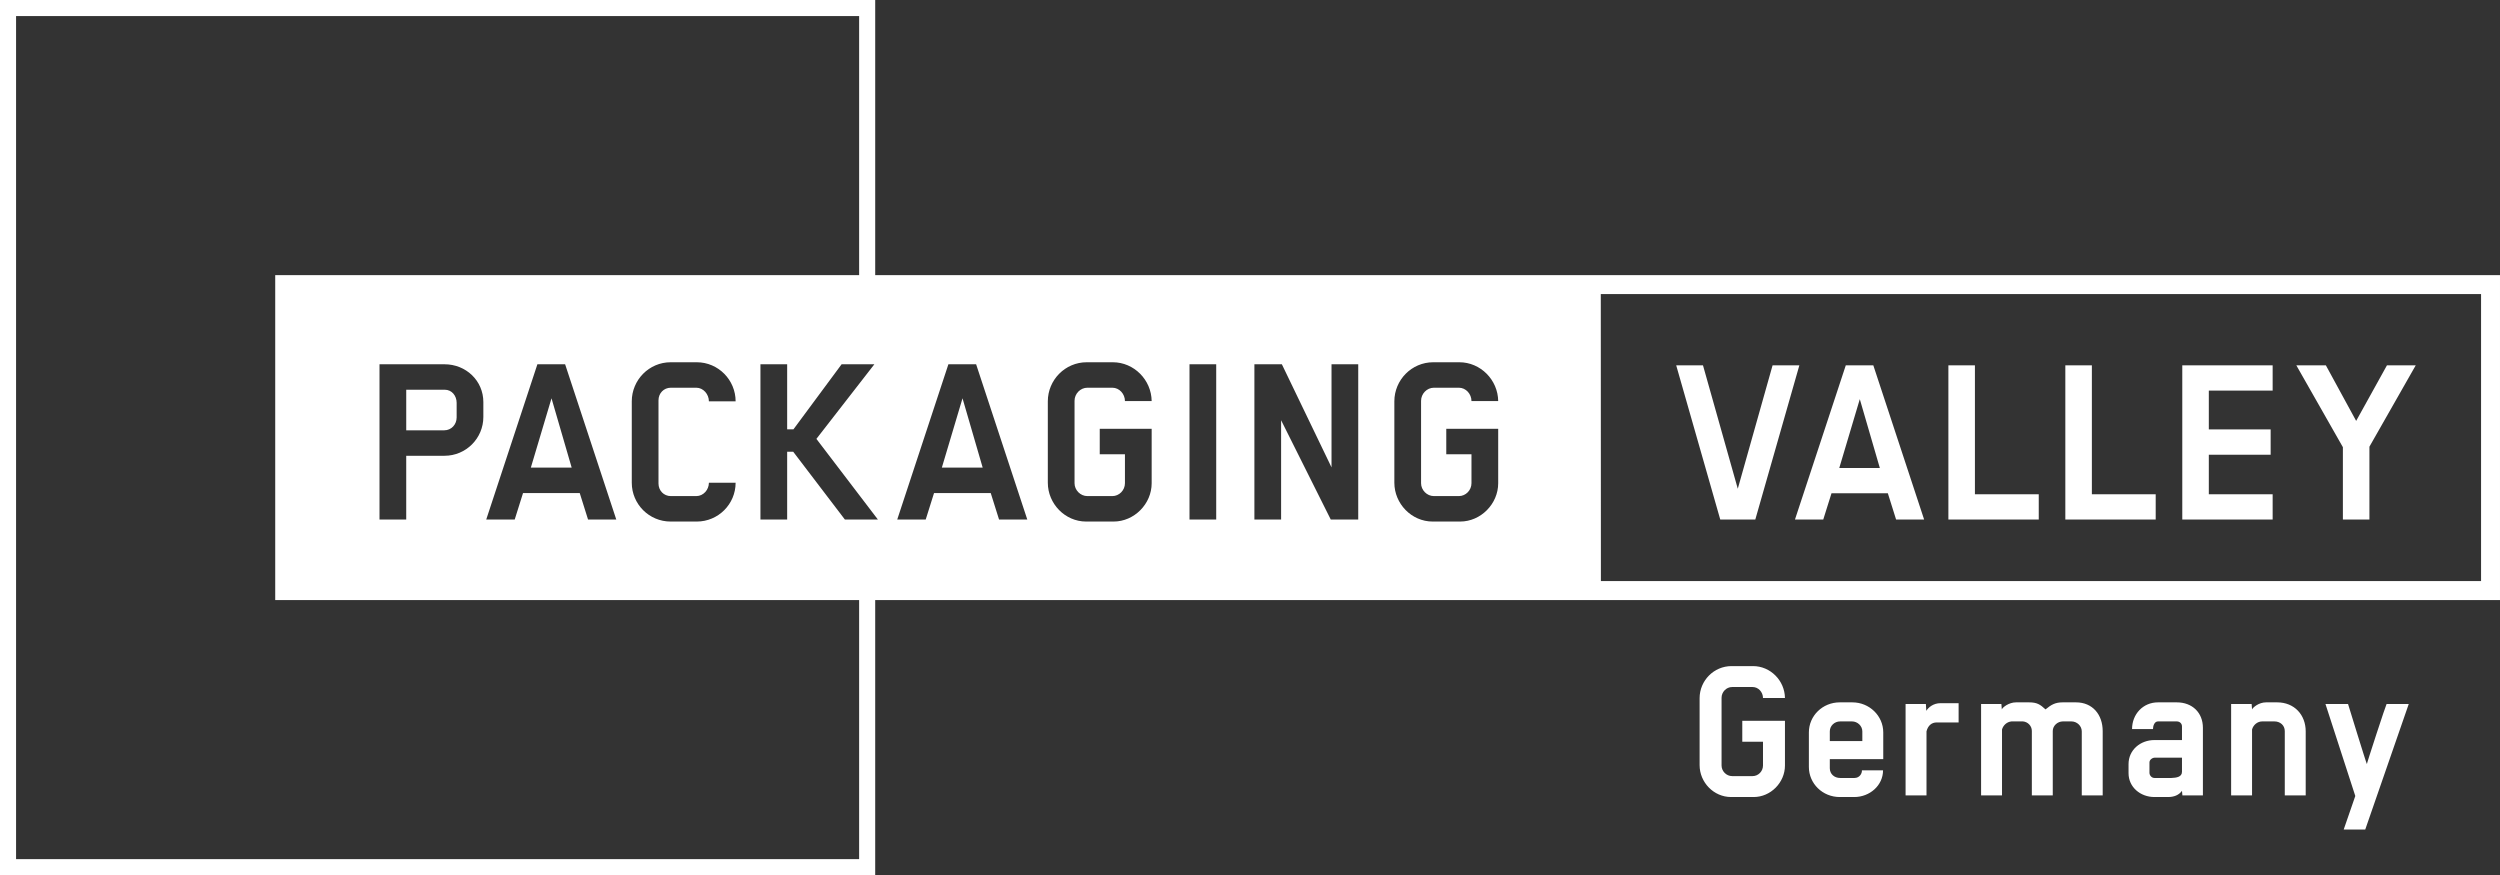 <?xml version="1.0" encoding="UTF-8"?>
<svg id="Ebene_1" data-name="Ebene 1" xmlns="http://www.w3.org/2000/svg" width="255.438mm" height="89.424mm" viewBox="0 0 724.077 253.485">
  <rect x="0" y="0" width="724.077" height="253.485" fill="#333333" stroke="none"/>
  <defs>
    <style>
      .cls-1 {
        fill: #fff;
      }
    </style>
  </defs>
  <path class="cls-1" d="m630.47,203.424h-5.46c-4.32,0-7.5,3.42-7.5,7.74h6.06c0-.9.42-2.22,1.44-2.22h5.46c.84,0,1.5.6,1.5,1.44v3.96h-7.98c-4.08,0-7.5,2.88-7.5,6.96v2.64c0,4.02,3.42,6.9,7.5,6.9h3.96c1.68,0,3.12-.54,4.02-1.8l.12,1.32h5.94v-19.56c0-4.44-3.12-7.38-7.56-7.38Zm1.5,20.1c0,1.56-1.68,1.74-3.06,1.8h-4.92c-.78,0-1.44-.72-1.44-1.5v-3c0-.78.84-1.38,1.56-1.38h7.86v4.08Zm59.255-19.62h6.42l-12.6,36.36h-6.24s3.36-9.66,3.36-9.72-8.64-26.64-8.64-26.64h6.54s5.34,17.4,5.46,17.4c-.12,0,5.58-17.4,5.7-17.4Zm-192.608-1.8v19.62c0,1.62,1.38,3.06,3.06,3.06h5.94c1.62,0,3-1.38,3-3.06v-6.9h-6v-6.06h12.36v12.96c0,4.92-4.14,9.12-9.06,9.12h-6.54c-5.04,0-9.12-4.26-9.12-9.24v-19.38c0-5.1,4.14-9.3,9.24-9.3h6.24c5.04,0,9.18,4.2,9.24,9.24h-6.36c0-1.68-1.32-3.18-3-3.18h-5.94c-1.68,0-3.06,1.44-3.06,3.12Zm169.185,9.72v18.54h-6.06v-18.6c0-1.68-1.32-2.82-3-2.82h-3.54c-1.38,0-2.58,1.02-2.94,2.34v19.08h-6.06v-26.46h5.94l.12,1.56c.24-.54,1.92-2.04,4.08-2.04h3.18c5.04,0,8.28,3.66,8.28,8.4Zm-105.748-8.16h5.22v5.58h-6.36c-1.44,0-2.52.9-2.94,2.58v18.54h-6.06v-26.46h5.88l.12,1.98c.6-.96,1.98-2.22,4.14-2.22Zm-25.548-.24h-3.66c-4.98,0-8.94,3.9-8.94,8.7v10.02c0,4.8,3.96,8.7,8.94,8.7h4.2c4.5,0,8.34-3.36,8.34-7.74h-6.12c.06.9-.66,2.22-2.16,2.22h-4.14c-1.68,0-3-1.14-3-2.82v-2.64h15.48v-7.74c0-4.8-4.02-8.7-8.94-8.7Zm2.88,11.22h-9.42v-2.82c0-1.56,1.32-2.88,3-2.88h3.42c1.62,0,3,1.32,3,2.88v2.82Zm69.617-2.88v18.6h-6.06v-18.54c0-1.56-1.38-2.88-3-2.88h-2.46c-1.56,0-2.94,1.26-2.94,2.76v18.66h-6.06v-18.66c0-1.44-1.14-2.64-2.58-2.76h-3.3c-1.32.12-2.4,1.08-2.76,2.34v19.08h-6.06v-26.46h5.88l.12,1.56c.24-.6,2.04-2.04,4.14-2.04h3.72c2.34,0,3.24.6,4.8,2.04,1.68-1.38,2.82-2.04,4.98-2.04h3.84c4.8,0,7.74,3.54,7.74,8.34Zm15.351-61.29h-26.172v-44.66h7.685v37.338h18.487v7.322Zm-96.285,0l2.392-7.613h16.313l2.392,7.613h8.12l-14.717-44.66h-7.975l-14.718,44.66h8.193Zm10.585-34.872l5.8,19.937h-11.745l5.945-19.937Zm51.829,34.872h-26.172v-44.66h7.685v37.338h18.487v7.322Zm-126.85-70.782v-.001h-210.147V0H0v253.485h253.485v-79.693h189.395v.001h281.197v-94.101h-260.444Zm-214.802,169.139H4.654V4.654h244.177v75.037H79.712v94.101h169.119v75.039Zm-54.536-105.146h7.373c2.044,0,3.65-1.825,3.65-3.869h7.738c0,6.205-5.037,11.242-11.242,11.242h-7.592c-6.205,0-11.242-5.037-11.242-11.242v-23.579c0-6.205,5.037-11.315,11.242-11.315h7.592c6.205,0,11.242,5.11,11.242,11.315h-7.738c0-2.044-1.606-3.942-3.65-3.942h-7.373c-2.044,0-3.577,1.606-3.577,3.65v24.09c0,2.044,1.533,3.65,3.577,3.65Zm-15.803,6.789h-8.176l-2.409-7.665h-16.425l-2.409,7.665h-8.249l14.819-44.968h8.03l14.819,44.968Zm-38.5-34.018v4.307c0,6.205-5.037,11.242-11.242,11.242h-11.096v18.469h-7.738v-44.968h18.834c6.205,0,11.242,4.745,11.242,10.95Zm104.709,34.018l-14.965-19.637h-1.752v19.637h-7.738v-44.968h7.738v18.834h1.825l13.943-18.834h9.49l-16.79,21.608,17.812,23.36h-9.563Zm44.654,0l-2.409-7.665h-16.425l-2.409,7.665h-8.249l14.819-44.968h8.03l14.819,44.968h-8.176Zm25.585-6.789h7.227c1.971,0,3.65-1.679,3.65-3.723v-8.395h-7.3v-7.373h15.038v15.768c0,5.986-5.037,11.096-11.023,11.096h-7.957c-6.132,0-11.096-5.183-11.096-11.242v-23.579c0-6.205,5.037-11.315,11.242-11.315h7.592c6.132,0,11.169,5.11,11.242,11.242h-7.738c0-2.044-1.606-3.869-3.65-3.869h-7.227c-2.044,0-3.723,1.752-3.723,3.796v23.871c0,1.971,1.679,3.723,3.723,3.723Zm37.31,6.789h-7.738v-44.968h7.738v44.968Zm41.134,0h-7.957l-14.381-28.762v28.762h-7.738v-44.968h7.957l14.381,29.857v-29.857h7.738v44.968Zm21.921-6.789h7.227c1.971,0,3.65-1.679,3.65-3.723v-8.395h-7.3v-7.373h15.038v15.768c0,5.986-5.037,11.096-11.023,11.096h-7.957c-6.132,0-11.096-5.183-11.096-11.242v-23.579c0-6.205,5.037-11.315,11.242-11.315h7.592c6.132,0,11.169,5.11,11.242,11.242h-7.738c0-2.044-1.606-3.869-3.65-3.869h-7.227c-2.044,0-3.723,1.752-3.723,3.796v23.871c0,1.971,1.679,3.723,3.723,3.723Zm303.284,24.618h-254.924l-.03-83.123h254.954v83.123Zm-220.353-17.829l-12.76-44.66h7.757l10.078,35.743,10.077-35.743h7.758l-12.76,44.66h-10.15Zm-344.491-15.038l5.986-20.075,5.84,20.075h-11.826Zm-36.091-22.557h11.169c2.044,0,3.431,1.752,3.431,3.796v4.234c0,2.044-1.533,3.723-3.577,3.723h-11.023v-11.753Zm161.116,2.482l5.84,20.075h-11.826l5.986-20.075Zm379.455,35.113h-26.172v-44.66h26.172v7.323h-18.487v11.237h17.907v7.323h-17.907v11.455h18.487v7.322Zm20.344-20.952l-13.485-23.708h8.555l8.772,16.095,8.918-16.095h8.337l-13.412,23.562v21.098h-7.685v-20.952Z"/>
</svg>